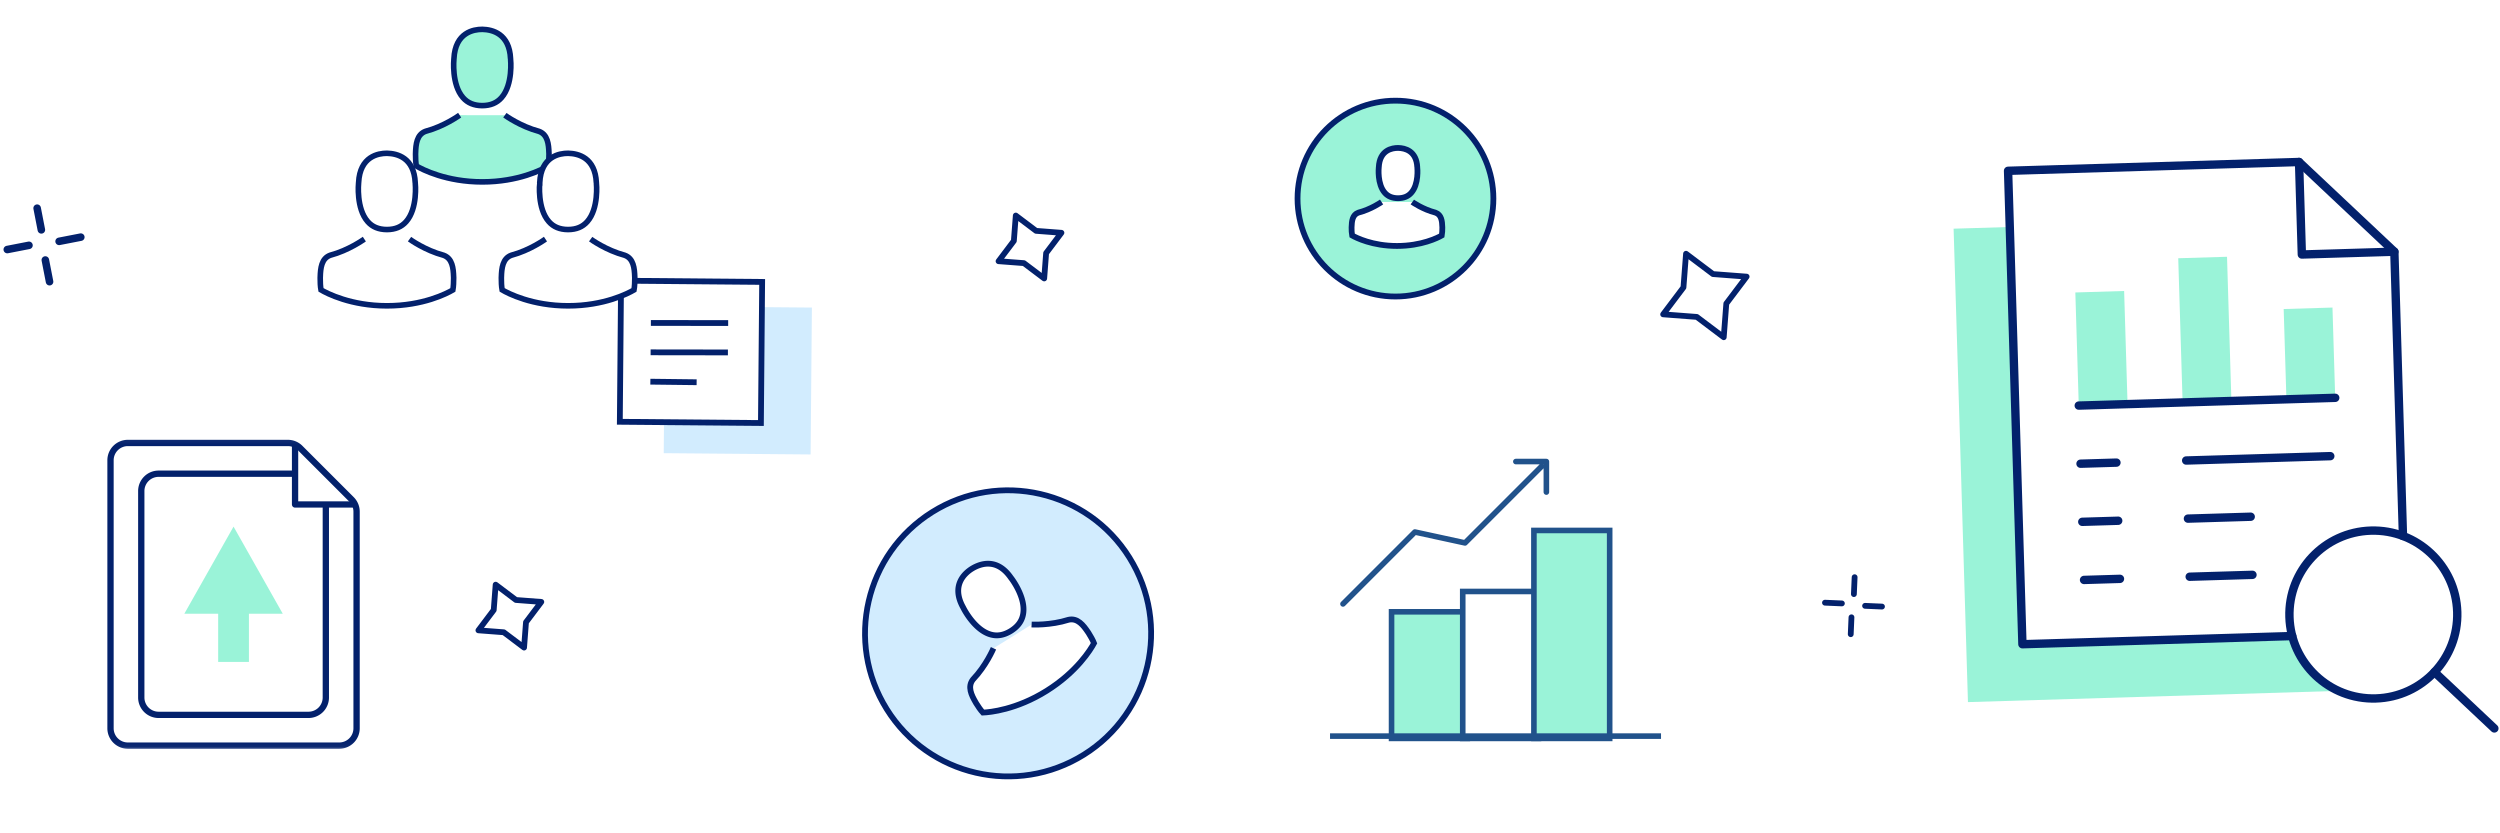 <svg xmlns="http://www.w3.org/2000/svg" width="447" height="149" fill="none" viewBox="0 0 447 149"><g filter="url(#a)" transform="rotate(-32 180.244 113.244)"><circle cx="180.244" cy="113.244" r="25.577" fill="#D2ECFE"/><circle cx="180.244" cy="113.244" r="25.577" stroke="#03216C" stroke-width="1.036"/></g><path fill="#fff" d="M184.449 111.665c.138.008 3.359.174 6.616-.854 1.606-.351 2.633.966 3.478 2.231.032.051.06.096.094.138.324.506.781 1.313.974 1.822-.587 1.091-3.04 5.124-8.48 8.524-5.418 3.386-10.145 3.83-11.388 3.883-.373-.396-.904-1.158-1.211-1.674-.028-.045-.051-.094-.082-.145-.767-1.314-1.501-2.814-.482-4.104 2.353-2.477 3.611-5.45 3.668-5.572"/><path stroke="#03216C" stroke-width="1.036" d="M184.449 111.665c.138.008 3.359.174 6.616-.854 1.606-.351 2.633.966 3.478 2.231.032.051.06.096.094.138.324.506.781 1.313.974 1.822-.587 1.091-3.04 5.124-8.48 8.524-5.418 3.386-10.145 3.83-11.388 3.883-.373-.396-.904-1.158-1.211-1.674-.028-.045-.051-.094-.082-.145-.767-1.314-1.501-2.814-.482-4.104 2.353-2.477 3.611-5.45 3.668-5.572"/><path fill="#fff" stroke="#03216C" stroke-width="1.036" d="M172.239 108.67c-.01-.016-.015-.035-.021-.046-2.237-3.988.336-6.174 1.549-6.932l.023-.014.044-.028c1.523-.907 4.449-1.909 6.91 1.646a.12.12 0 0 0 .033.039c.029.035 2.714 3.464 2.152 6.504-.222 1.205-.92 2.168-2.144 2.947l-.028.018-.027.017c-1.232.754-2.408.964-3.584.632-2.965-.821-4.892-4.747-4.907-4.783Z"/><g filter="url(#b)"><circle cx="249.509" cy="35.509" r="17.509" fill="#9AF3D8"/><circle cx="249.509" cy="35.509" r="17.509" stroke="#03216C" stroke-width="1.036"/></g><path fill="#fff" d="M252.523 36.118c.077.055 1.887 1.32 4.151 1.904 1.059.38 1.178 1.516 1.209 2.558 0 .04 0 .077.005.114.004.41-.023 1.045-.096 1.41-.736.42-3.623 1.873-8.015 1.873-4.374 0-7.279-1.457-8.02-1.877-.072-.365-.104-1-.095-1.41 0-.037.004-.074.004-.115.032-1.041.15-2.178 1.21-2.557 2.264-.585 4.073-1.854 4.151-1.904"/><path stroke="#03216C" stroke-width="1.036" d="M252.523 36.118c.077.055 1.887 1.32 4.151 1.904 1.059.38 1.178 1.516 1.209 2.558 0 .04 0 .077.005.114.004.41-.023 1.045-.096 1.41-.736.42-3.623 1.873-8.015 1.873-4.374 0-7.279-1.457-8.02-1.877-.072-.365-.104-1-.095-1.41 0-.037.004-.074.004-.115.032-1.041.15-2.178 1.21-2.557 2.264-.585 4.073-1.854 4.151-1.904"/><path fill="#fff" stroke="#03216C" stroke-width="1.036" d="M246.521 29.95c0-.013.005-.026.005-.035.148-3.126 2.435-3.462 3.415-3.462h.053c1.214.026 3.276.506 3.415 3.462 0 .013 0 .026.004.035.005.03.319 2.996-1.109 4.557-.566.619-1.321.924-2.314.933h-.045c-.988-.009-1.748-.314-2.309-.933-1.425-1.552-1.119-4.53-1.115-4.557Z"/><path fill="#D2ECFE" d="m118.904 54.763 26.263.23-.23 26.264-26.264-.231z"/><path fill="#fff" stroke="#03216C" stroke-width="1.036" d="m111.046 50.188 25.227.221-.221 25.227-25.227-.221z"/><path stroke="#03216C" stroke-linecap="square" stroke-width="1.036" d="m116.895 57.743 12.783.018M116.849 62.996l12.783.018M116.802 68.25l7.238.089"/><path stroke="#03216C" stroke-linecap="round" stroke-linejoin="round" stroke-miterlimit="10" stroke-width="1.036" d="m301.463 45.37 4.818 3.634 6.016.459-3.633 4.818-.46 6.016-4.817-3.633-6.016-.46 3.632-4.817.46-6.016ZM181.623 38.54l3.63 2.736 4.532.347-2.737 3.63-.346 4.532-3.63-2.737-4.532-.346 2.737-3.63.346-4.533ZM88.623 104.539l3.63 2.737 4.532.347-2.737 3.629-.346 4.533-3.63-2.737-4.532-.346 2.737-3.63.346-4.533Z"/><path stroke="#03216C" stroke-linecap="round" stroke-linejoin="round" stroke-miterlimit="22.926" stroke-width="1.036" d="m331.476 106.226.13-3.024M329.33 107.891l-3.024-.13M331.042 110.372l-.13 3.024M333.476 108.325l3.024.13"/><path stroke="#03216C" stroke-linecap="round" stroke-linejoin="round" stroke-miterlimit="22.926" stroke-width="1.352" d="m7.395 41.099-.754-3.876M5.179 43.864l-3.876.754M8.105 46.49l.755 3.876M10.57 43.154l3.877-.754"/><g filter="url(#c)"><path fill="#9AF3D8" d="M90.269 20.598c.114.083 2.774 2.002 6.104 2.89 1.558.574 1.731 2.3 1.778 3.88 0 .062 0 .117.007.173.007.623-.034 1.586-.14 2.14-1.084.638-5.329 2.842-11.787 2.842-6.431 0-10.704-2.21-11.793-2.848-.107-.555-.154-1.518-.14-2.141 0-.056.006-.111.006-.174.047-1.58.22-3.305 1.778-3.88 3.33-.887 5.99-2.813 6.104-2.89"/><path stroke="#03216C" d="M90.269 20.598c.114.083 2.774 2.002 6.104 2.89 1.558.574 1.731 2.3 1.778 3.88 0 .062 0 .117.007.173.007.623-.034 1.586-.14 2.14-1.084.638-5.329 2.842-11.787 2.842-6.431 0-10.704-2.21-11.793-2.848-.107-.555-.154-1.518-.14-2.141 0-.056.006-.111.006-.174.047-1.58.22-3.305 1.778-3.88 3.33-.887 5.99-2.813 6.104-2.89"/></g><g filter="url(#d)"><path fill="#9AF3D8" d="M81.158 10.556c0-.02.007-.04.007-.053.218-4.744 3.58-5.253 5.021-5.253h.079c1.784.04 4.817.768 5.021 5.253 0 .02 0 .04.007.053.007.047.47 4.546-1.632 6.915-.832.939-1.942 1.402-3.402 1.415h-.066c-1.454-.013-2.57-.476-3.396-1.415-2.095-2.356-1.645-6.875-1.639-6.915Z"/><path stroke="#03216C" d="M81.158 10.556c0-.02.007-.04.007-.053.218-4.744 3.58-5.253 5.021-5.253h.079c1.784.04 4.817.768 5.021 5.253 0 .02 0 .04.007.053.007.047.47 4.546-1.632 6.915-.832.939-1.942 1.402-3.402 1.415h-.066c-1.454-.013-2.57-.476-3.396-1.415-2.095-2.356-1.645-6.875-1.639-6.915Z"/></g><g filter="url(#e)"><path fill="#fff" d="M73.224 42.757c.114.083 2.775 2.003 6.104 2.89 1.558.575 1.731 2.3 1.778 3.88 0 .062 0 .117.007.173.007.623-.034 1.587-.14 2.141-1.084.637-5.329 2.84-11.787 2.84-6.432 0-10.704-2.21-11.793-2.847-.107-.554-.154-1.517-.14-2.141 0-.055.006-.11.006-.173.047-1.58.22-3.305 1.778-3.88 3.33-.887 5.99-2.814 6.104-2.89"/><path stroke="#03216C" d="M73.224 42.757c.114.083 2.775 2.003 6.104 2.89 1.558.575 1.731 2.3 1.778 3.88 0 .062 0 .117.007.173.007.623-.034 1.587-.14 2.141-1.084.637-5.329 2.84-11.787 2.84-6.432 0-10.704-2.21-11.793-2.847-.107-.554-.154-1.517-.14-2.141 0-.055.006-.11.006-.173.047-1.58.22-3.305 1.778-3.88 3.33-.887 5.99-2.814 6.104-2.89"/></g><g filter="url(#f)"><path fill="#fff" d="M64.113 32.715c0-.02.007-.04.007-.052.218-4.744 3.58-5.254 5.02-5.254h.08c1.784.04 4.817.768 5.021 5.254 0 .02 0 .04.007.053.006.046.469 4.545-1.632 6.914-.832.94-1.942 1.402-3.403 1.415h-.066c-1.453-.013-2.57-.476-3.395-1.415-2.095-2.356-1.645-6.875-1.639-6.915Z"/><path stroke="#03216C" d="M64.113 32.715c0-.02.007-.04.007-.052.218-4.744 3.58-5.254 5.02-5.254h.08c1.784.04 4.817.768 5.021 5.254 0 .02 0 .04.007.053.006.046.469 4.545-1.632 6.914-.832.94-1.942 1.402-3.403 1.415h-.066c-1.453-.013-2.57-.476-3.395-1.415-2.095-2.356-1.645-6.875-1.639-6.915Z"/></g><g filter="url(#g)"><path fill="#fff" d="M105.61 42.757c.114.083 2.775 2.003 6.104 2.89 1.558.575 1.732 2.3 1.779 3.88 0 .062 0 .117.006.173.007.623-.033 1.587-.14 2.141-1.083.637-5.328 2.84-11.787 2.84-6.431 0-10.703-2.21-11.793-2.847-.107-.554-.154-1.517-.14-2.141 0-.055.006-.11.006-.173.047-1.58.221-3.305 1.779-3.88 3.33-.887 5.99-2.814 6.104-2.89"/><path stroke="#03216C" d="M105.61 42.757c.114.083 2.775 2.003 6.104 2.89 1.558.575 1.732 2.3 1.779 3.88 0 .062 0 .117.006.173.007.623-.033 1.587-.14 2.141-1.083.637-5.328 2.84-11.787 2.84-6.431 0-10.703-2.21-11.793-2.847-.107-.554-.154-1.517-.14-2.141 0-.055.006-.11.006-.173.047-1.58.221-3.305 1.779-3.88 3.33-.887 5.99-2.814 6.104-2.89"/></g><g filter="url(#h)"><path fill="#fff" d="M96.5 32.715c0-.02.006-.04.006-.052.218-4.744 3.581-5.254 5.021-5.254h.079c1.784.04 4.817.768 5.022 5.254 0 .02 0 .04.006.053.007.046.469 4.545-1.632 6.914-.832.94-1.942 1.402-3.402 1.415h-.066c-1.454-.013-2.57-.476-3.396-1.415-2.094-2.356-1.645-6.875-1.639-6.915Z"/><path stroke="#03216C" d="M96.5 32.715c0-.02.006-.04.006-.052.218-4.744 3.581-5.254 5.021-5.254h.079c1.784.04 4.817.768 5.022 5.254 0 .02 0 .04.006.053.007.046.469 4.545-1.632 6.914-.832.94-1.942 1.402-3.402 1.415h-.066c-1.454-.013-2.57-.476-3.396-1.415-2.094-2.356-1.645-6.875-1.639-6.915Z"/></g><mask id="i" width="57" height="57" x="13" y="78" maskUnits="userSpaceOnUse" style="mask-type:luminance"><path fill="#fff" stroke="#fff" stroke-width="1.127" d="M69.353 133.853v-55.19h-55.19v55.19h55.19Z"/></mask><g stroke="#03216C" stroke-linecap="round" stroke-linejoin="round" stroke-miterlimit="22.926" stroke-width="1.127" mask="url(#i)"><path d="M19.76 82.3a3.1 3.1 0 0 1 3.1-3.1h28.614a3.1 3.1 0 0 1 2.192.908l9.183 9.183a3.1 3.1 0 0 1 .908 2.192v38.734a3.1 3.1 0 0 1-3.1 3.1H22.86a3.1 3.1 0 0 1-3.1-3.1V82.3Z"/><path d="M63.207 90.2h-10.45V79.75"/></g><path stroke="#03216C" stroke-linecap="round" stroke-linejoin="round" stroke-miterlimit="22.926" stroke-width="1.127" d="M58.258 90.75v33.967a3.1 3.1 0 0 1-3.1 3.1H28.36a3.1 3.1 0 0 1-3.1-3.1V87.8a3.1 3.1 0 0 1 3.1-3.1h23.848"/><path fill="#9AF3D8" fill-rule="evenodd" d="M39.008 118.358v-8.622h-6.05l8.8-15.577 8.8 15.577h-6.05v8.622h-5.5Z" clip-rule="evenodd"/><path fill="#9AF3D8" stroke="#21528B" d="M262.355 109.391v22.637h-13.546v-22.637h13.546Z"/><path fill="#fff" stroke="#21528B" d="M261.536 105.755h13.546v26.273h-13.546z"/><path fill="#9AF3D8" stroke="#21528B" d="M274.263 94.845h13.546v37.182h-13.546z"/><path stroke="#21528B" stroke-linecap="square" d="M238.309 131.618h58.182"/><path stroke="#21528B" stroke-linecap="round" stroke-linejoin="round" d="m240.127 107.982 12.857-12.857M261.945 97.073l13.667-13.667M271.036 82.527h5.455M276.491 82.527v5.455M261.946 97.073l-8.962-1.948"/><path fill="#9AF3D8" fill-rule="evenodd" d="m349.304 40.889 2.566 84.647 66.239-2.007c-4.024-1.848-7.11-5.422-8.262-9.803l-48.238 1.462-2.261-74.603-10.044.304Z" clip-rule="evenodd"/><path fill="#9AF3D8" d="m379.794 52.028-8.724.264.613 20.229 8.724-.265-.613-20.228ZM398.192 45.91l-8.723.265.781 25.783 8.724-.265-.782-25.783ZM417.046 54.99l-8.724.265.489 16.14 8.724-.264-.489-16.14Z"/><path stroke="#03216C" stroke-linecap="round" stroke-linejoin="round" stroke-miterlimit="10" stroke-width="1.5" d="m411.069 28.964.501 16.541 16.54-.501M371.683 72.52l45.852-1.39M424.807 124.882c-8.282.251-15.201-6.267-15.453-14.549-.251-8.288 6.261-15.206 14.543-15.457 8.288-.252 15.207 6.26 15.458 14.548.251 8.282-6.261 15.207-14.548 15.458Z"/><path stroke="#03216C" stroke-linecap="round" stroke-linejoin="round" stroke-miterlimit="10" stroke-width="1.5" d="m409.847 113.726-48.238 1.462-2.566-84.647 52.026-1.577 17.041 16.04 1.541 50.83M435.282 120.166l10.706 10.076M371.998 82.912l6.421-.195m12.47-.378 25.765-.78M372.313 93.302l6.421-.194m12.47-.378 11.221-.34M372.628 103.693l6.421-.194m12.47-.378 11.221-.34"/><defs><filter id="a" width="55.104" height="55.104" x="152.692" y="85.692" color-interpolation-filters="sRGB" filterUnits="userSpaceOnUse"><feFlood flood-opacity="0" result="BackgroundImageFix"/><feColorMatrix in="SourceAlpha" result="hardAlpha" values="0 0 0 0 0 0 0 0 0 0 0 0 0 0 0 0 0 0 127 0"/><feMorphology in="SourceAlpha" operator="dilate" radius="1.453" result="effect1_dropShadow_150_2187"/><feOffset/><feColorMatrix values="0 0 0 0 1 0 0 0 0 1 0 0 0 0 1 0 0 0 1 0"/><feBlend in2="BackgroundImageFix" result="effect1_dropShadow_150_2187"/><feBlend in="SourceGraphic" in2="effect1_dropShadow_150_2187" result="shape"/></filter><filter id="b" width="37.978" height="37.978" x="230.52" y="16.52" color-interpolation-filters="sRGB" filterUnits="userSpaceOnUse"><feFlood flood-opacity="0" result="BackgroundImageFix"/><feColorMatrix in="SourceAlpha" result="hardAlpha" values="0 0 0 0 0 0 0 0 0 0 0 0 0 0 0 0 0 0 127 0"/><feMorphology in="SourceAlpha" operator="dilate" radius=".962" result="effect1_dropShadow_150_2187"/><feOffset/><feColorMatrix values="0 0 0 0 1 0 0 0 0 1 0 0 0 0 1 0 0 0 1 0"/><feBlend in2="BackgroundImageFix" result="effect1_dropShadow_150_2187"/><feBlend in="SourceGraphic" in2="effect1_dropShadow_150_2187" result="shape"/></filter><filter id="c" width="24.864" height="12.847" x="73.795" y="20.175" color-interpolation-filters="sRGB" filterUnits="userSpaceOnUse"><feFlood flood-opacity="0" result="BackgroundImageFix"/><feColorMatrix in="SourceAlpha" result="hardAlpha" values="0 0 0 0 0 0 0 0 0 0 0 0 0 0 0 0 0 0 127 0"/><feOffset/><feColorMatrix values="0 0 0 0 1 0 0 0 0 1 0 0 0 0 1 0 0 0 1 0"/><feBlend in2="BackgroundImageFix" result="effect1_dropShadow_150_2187"/><feBlend in="SourceGraphic" in2="effect1_dropShadow_150_2187" result="shape"/></filter><filter id="d" width="11.227" height="14.636" x="80.613" y="4.75" color-interpolation-filters="sRGB" filterUnits="userSpaceOnUse"><feFlood flood-opacity="0" result="BackgroundImageFix"/><feColorMatrix in="SourceAlpha" result="hardAlpha" values="0 0 0 0 0 0 0 0 0 0 0 0 0 0 0 0 0 0 127 0"/><feOffset/><feColorMatrix values="0 0 0 0 1 0 0 0 0 1 0 0 0 0 1 0 0 0 1 0"/><feBlend in2="BackgroundImageFix" result="effect1_dropShadow_150_2187"/><feBlend in="SourceGraphic" in2="effect1_dropShadow_150_2187" result="shape"/></filter><filter id="e" width="24.864" height="12.847" x="56.75" y="42.335" color-interpolation-filters="sRGB" filterUnits="userSpaceOnUse"><feFlood flood-opacity="0" result="BackgroundImageFix"/><feColorMatrix in="SourceAlpha" result="hardAlpha" values="0 0 0 0 0 0 0 0 0 0 0 0 0 0 0 0 0 0 127 0"/><feOffset/><feColorMatrix values="0 0 0 0 1 0 0 0 0 1 0 0 0 0 1 0 0 0 1 0"/><feBlend in2="BackgroundImageFix" result="effect1_dropShadow_150_2187"/><feBlend in="SourceGraphic" in2="effect1_dropShadow_150_2187" result="shape"/></filter><filter id="f" width="11.227" height="14.636" x="63.568" y="26.909" color-interpolation-filters="sRGB" filterUnits="userSpaceOnUse"><feFlood flood-opacity="0" result="BackgroundImageFix"/><feColorMatrix in="SourceAlpha" result="hardAlpha" values="0 0 0 0 0 0 0 0 0 0 0 0 0 0 0 0 0 0 127 0"/><feOffset/><feColorMatrix values="0 0 0 0 1 0 0 0 0 1 0 0 0 0 1 0 0 0 1 0"/><feBlend in2="BackgroundImageFix" result="effect1_dropShadow_150_2187"/><feBlend in="SourceGraphic" in2="effect1_dropShadow_150_2187" result="shape"/></filter><filter id="g" width="24.864" height="12.847" x="89.136" y="42.335" color-interpolation-filters="sRGB" filterUnits="userSpaceOnUse"><feFlood flood-opacity="0" result="BackgroundImageFix"/><feColorMatrix in="SourceAlpha" result="hardAlpha" values="0 0 0 0 0 0 0 0 0 0 0 0 0 0 0 0 0 0 127 0"/><feOffset/><feColorMatrix values="0 0 0 0 1 0 0 0 0 1 0 0 0 0 1 0 0 0 1 0"/><feBlend in2="BackgroundImageFix" result="effect1_dropShadow_150_2187"/><feBlend in="SourceGraphic" in2="effect1_dropShadow_150_2187" result="shape"/></filter><filter id="h" width="11.227" height="14.636" x="95.955" y="26.909" color-interpolation-filters="sRGB" filterUnits="userSpaceOnUse"><feFlood flood-opacity="0" result="BackgroundImageFix"/><feColorMatrix in="SourceAlpha" result="hardAlpha" values="0 0 0 0 0 0 0 0 0 0 0 0 0 0 0 0 0 0 127 0"/><feOffset/><feColorMatrix values="0 0 0 0 1 0 0 0 0 1 0 0 0 0 1 0 0 0 1 0"/><feBlend in2="BackgroundImageFix" result="effect1_dropShadow_150_2187"/><feBlend in="SourceGraphic" in2="effect1_dropShadow_150_2187" result="shape"/></filter></defs></svg>